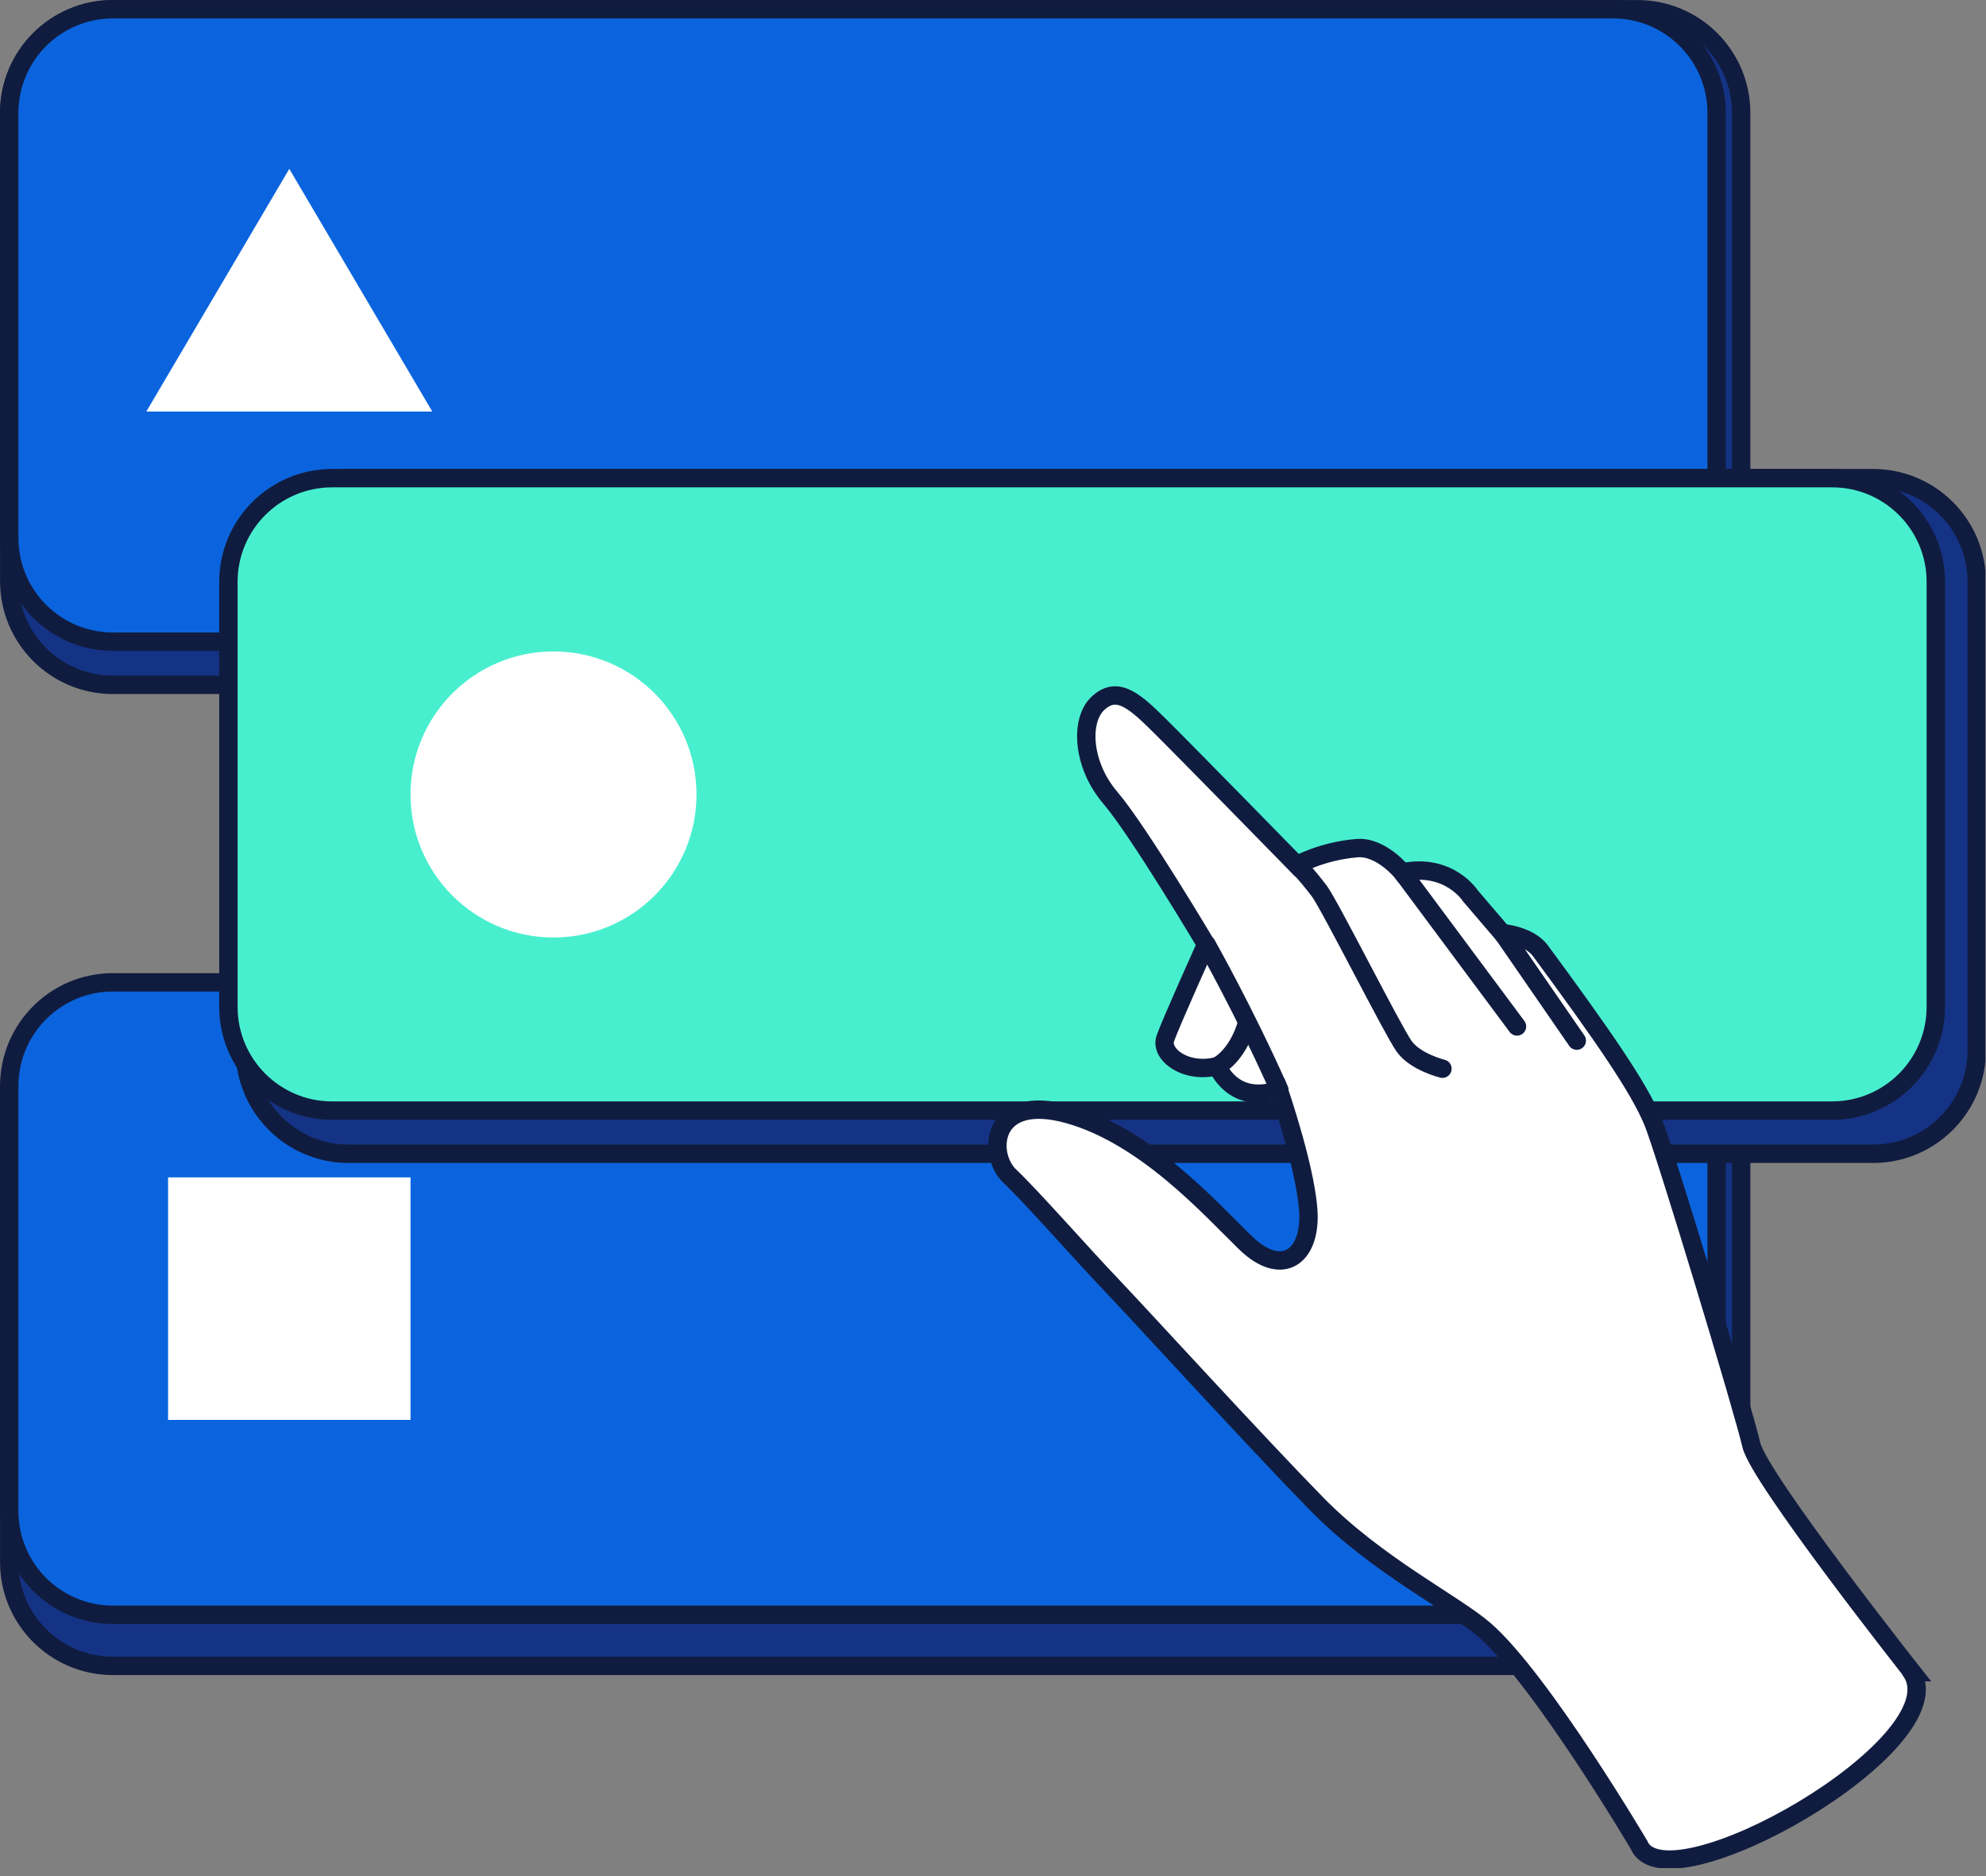 <svg width="108" height="102" viewBox="0 0 108 102" fill="none" xmlns="http://www.w3.org/2000/svg">
<rect x="0" y="0" width="108" height="102" fill="#808080" stroke="none"/>
<g clip-path="url(#clip0_1_235)">
<path d="M89.047 0.502H6.14C3.026 0.502 0.502 3.026 0.502 6.14V31.595C0.502 34.709 3.026 37.234 6.14 37.234H89.047C92.161 37.234 94.686 34.709 94.686 31.595V6.14C94.686 3.026 92.161 0.502 89.047 0.502Z" fill="#153385" stroke="#101C3F" stroke-miterlimit="10"/>
<path d="M89.047 53.84H6.14C3.026 53.84 0.502 56.364 0.502 59.478V84.933C0.502 88.047 3.026 90.572 6.14 90.572H89.047C92.161 90.572 94.686 88.047 94.686 84.933V59.478C94.686 56.364 92.161 53.84 89.047 53.84Z" fill="#153385" stroke="#101C3F" stroke-miterlimit="10"/>
<path d="M87.712 0.502H6.14C3.026 0.502 0.502 3.026 0.502 6.14V29.247C0.502 32.362 3.026 34.886 6.14 34.886H87.712C90.827 34.886 93.351 32.362 93.351 29.247V6.14C93.351 3.026 90.827 0.502 87.712 0.502Z" fill="#0B64DD" stroke="#101C3F" stroke-miterlimit="10"/>
<path d="M15.732 9.181L7.957 22.375H23.508L15.732 9.181Z" fill="white"/>
<path d="M87.712 53.408H6.14C3.026 53.408 0.502 55.933 0.502 59.047V82.154C0.502 85.268 3.026 87.793 6.14 87.793H87.712C90.827 87.793 93.351 85.268 93.351 82.154V59.047C93.351 55.933 90.827 53.408 87.712 53.408Z" fill="#0B64DD" stroke="#101C3F" stroke-miterlimit="10"/>
<path d="M22.324 64.013H9.14V77.197H22.324V64.013Z" fill="white"/>
<path d="M101.86 25.997H18.953C15.839 25.997 13.314 28.521 13.314 31.636V57.09C13.314 60.205 15.839 62.729 18.953 62.729H101.86C104.974 62.729 107.498 60.205 107.498 57.09V31.636C107.498 28.521 104.974 25.997 101.86 25.997Z" fill="#153385" stroke="#101C3F" stroke-miterlimit="10"/>
<path d="M99.632 25.997H18.06C14.946 25.997 12.421 28.521 12.421 31.636V54.742C12.421 57.857 14.946 60.381 18.06 60.381H99.632C102.746 60.381 105.271 57.857 105.271 54.742V31.636C105.271 28.521 102.746 25.997 99.632 25.997Z" fill="#48EFCF" stroke="#101C3F" stroke-miterlimit="10"/>
<path d="M103.987 90.913C103.987 90.913 95.639 80.338 95.237 78.552C94.836 76.766 90.542 62.559 89.89 60.983C89.117 59.107 87.12 56.237 83.769 51.692C83.147 50.849 81.692 50.729 81.692 50.729L79.966 48.712C79.966 48.712 78.813 46.896 76.254 47.428C76.254 47.428 75.1 45.993 73.776 46.114C71.87 46.274 70.525 47.037 70.525 47.037C70.525 47.037 64.365 40.736 62.97 39.361C61.585 37.987 60.702 37.314 59.709 38.237C58.716 39.16 58.846 41.579 60.381 43.375C61.916 45.17 65.589 51.351 65.589 51.351C65.589 51.351 63.672 55.595 63.371 56.458C63.07 57.321 64.485 58.405 66.201 57.963C66.201 57.963 67.023 60.11 69.542 59.267C69.542 59.267 71.177 63.993 71.157 66.221C71.137 68.438 69.612 69.401 67.716 67.555C65.819 65.709 62.288 61.736 58.074 60.572C53.859 59.408 53.669 62.759 54.903 63.933C56.137 65.107 58.856 68.207 60.441 69.863C62.027 71.528 68.288 78.381 71.589 81.752C74.89 85.124 79.064 87.171 80.749 88.635C83.839 91.344 89.137 100.314 89.137 100.314C90.652 103.806 106.485 94.816 103.956 90.913H103.987Z" fill="white" stroke="#101C3F" stroke-miterlimit="10"/>
<path d="M65.609 51.341C65.609 51.341 67.665 54.963 69.572 59.258" stroke="#101C3F" stroke-linecap="round" stroke-linejoin="round"/>
<path d="M66.231 57.943C66.231 57.943 67.284 57.441 67.816 55.615" stroke="#101C3F" stroke-linecap="round" stroke-linejoin="round"/>
<path d="M70.535 47.027C70.535 47.027 70.997 47.458 71.749 48.452C72.301 49.184 75.742 56.027 76.354 56.88C76.956 57.742 78.441 58.104 78.441 58.104" stroke="#101C3F" stroke-linecap="round" stroke-linejoin="round"/>
<path d="M76.254 47.418L82.495 55.806" stroke="#101C3F" stroke-linecap="round" stroke-linejoin="round"/>
<path d="M81.702 50.719L85.746 56.578" stroke="#101C3F" stroke-linecap="round" stroke-linejoin="round"/>
<path d="M30.1 50.97C34.395 50.97 37.876 47.489 37.876 43.194C37.876 38.9 34.395 35.418 30.1 35.418C25.806 35.418 22.324 38.9 22.324 43.194C22.324 47.489 25.806 50.97 30.1 50.97Z" fill="white"/>
</g>
<defs>
<clipPath id="clip0_1_235">
<rect width="107.64" height="101.26" fill="white" transform="scale(1.003)"/>
</clipPath>
</defs>
</svg>
